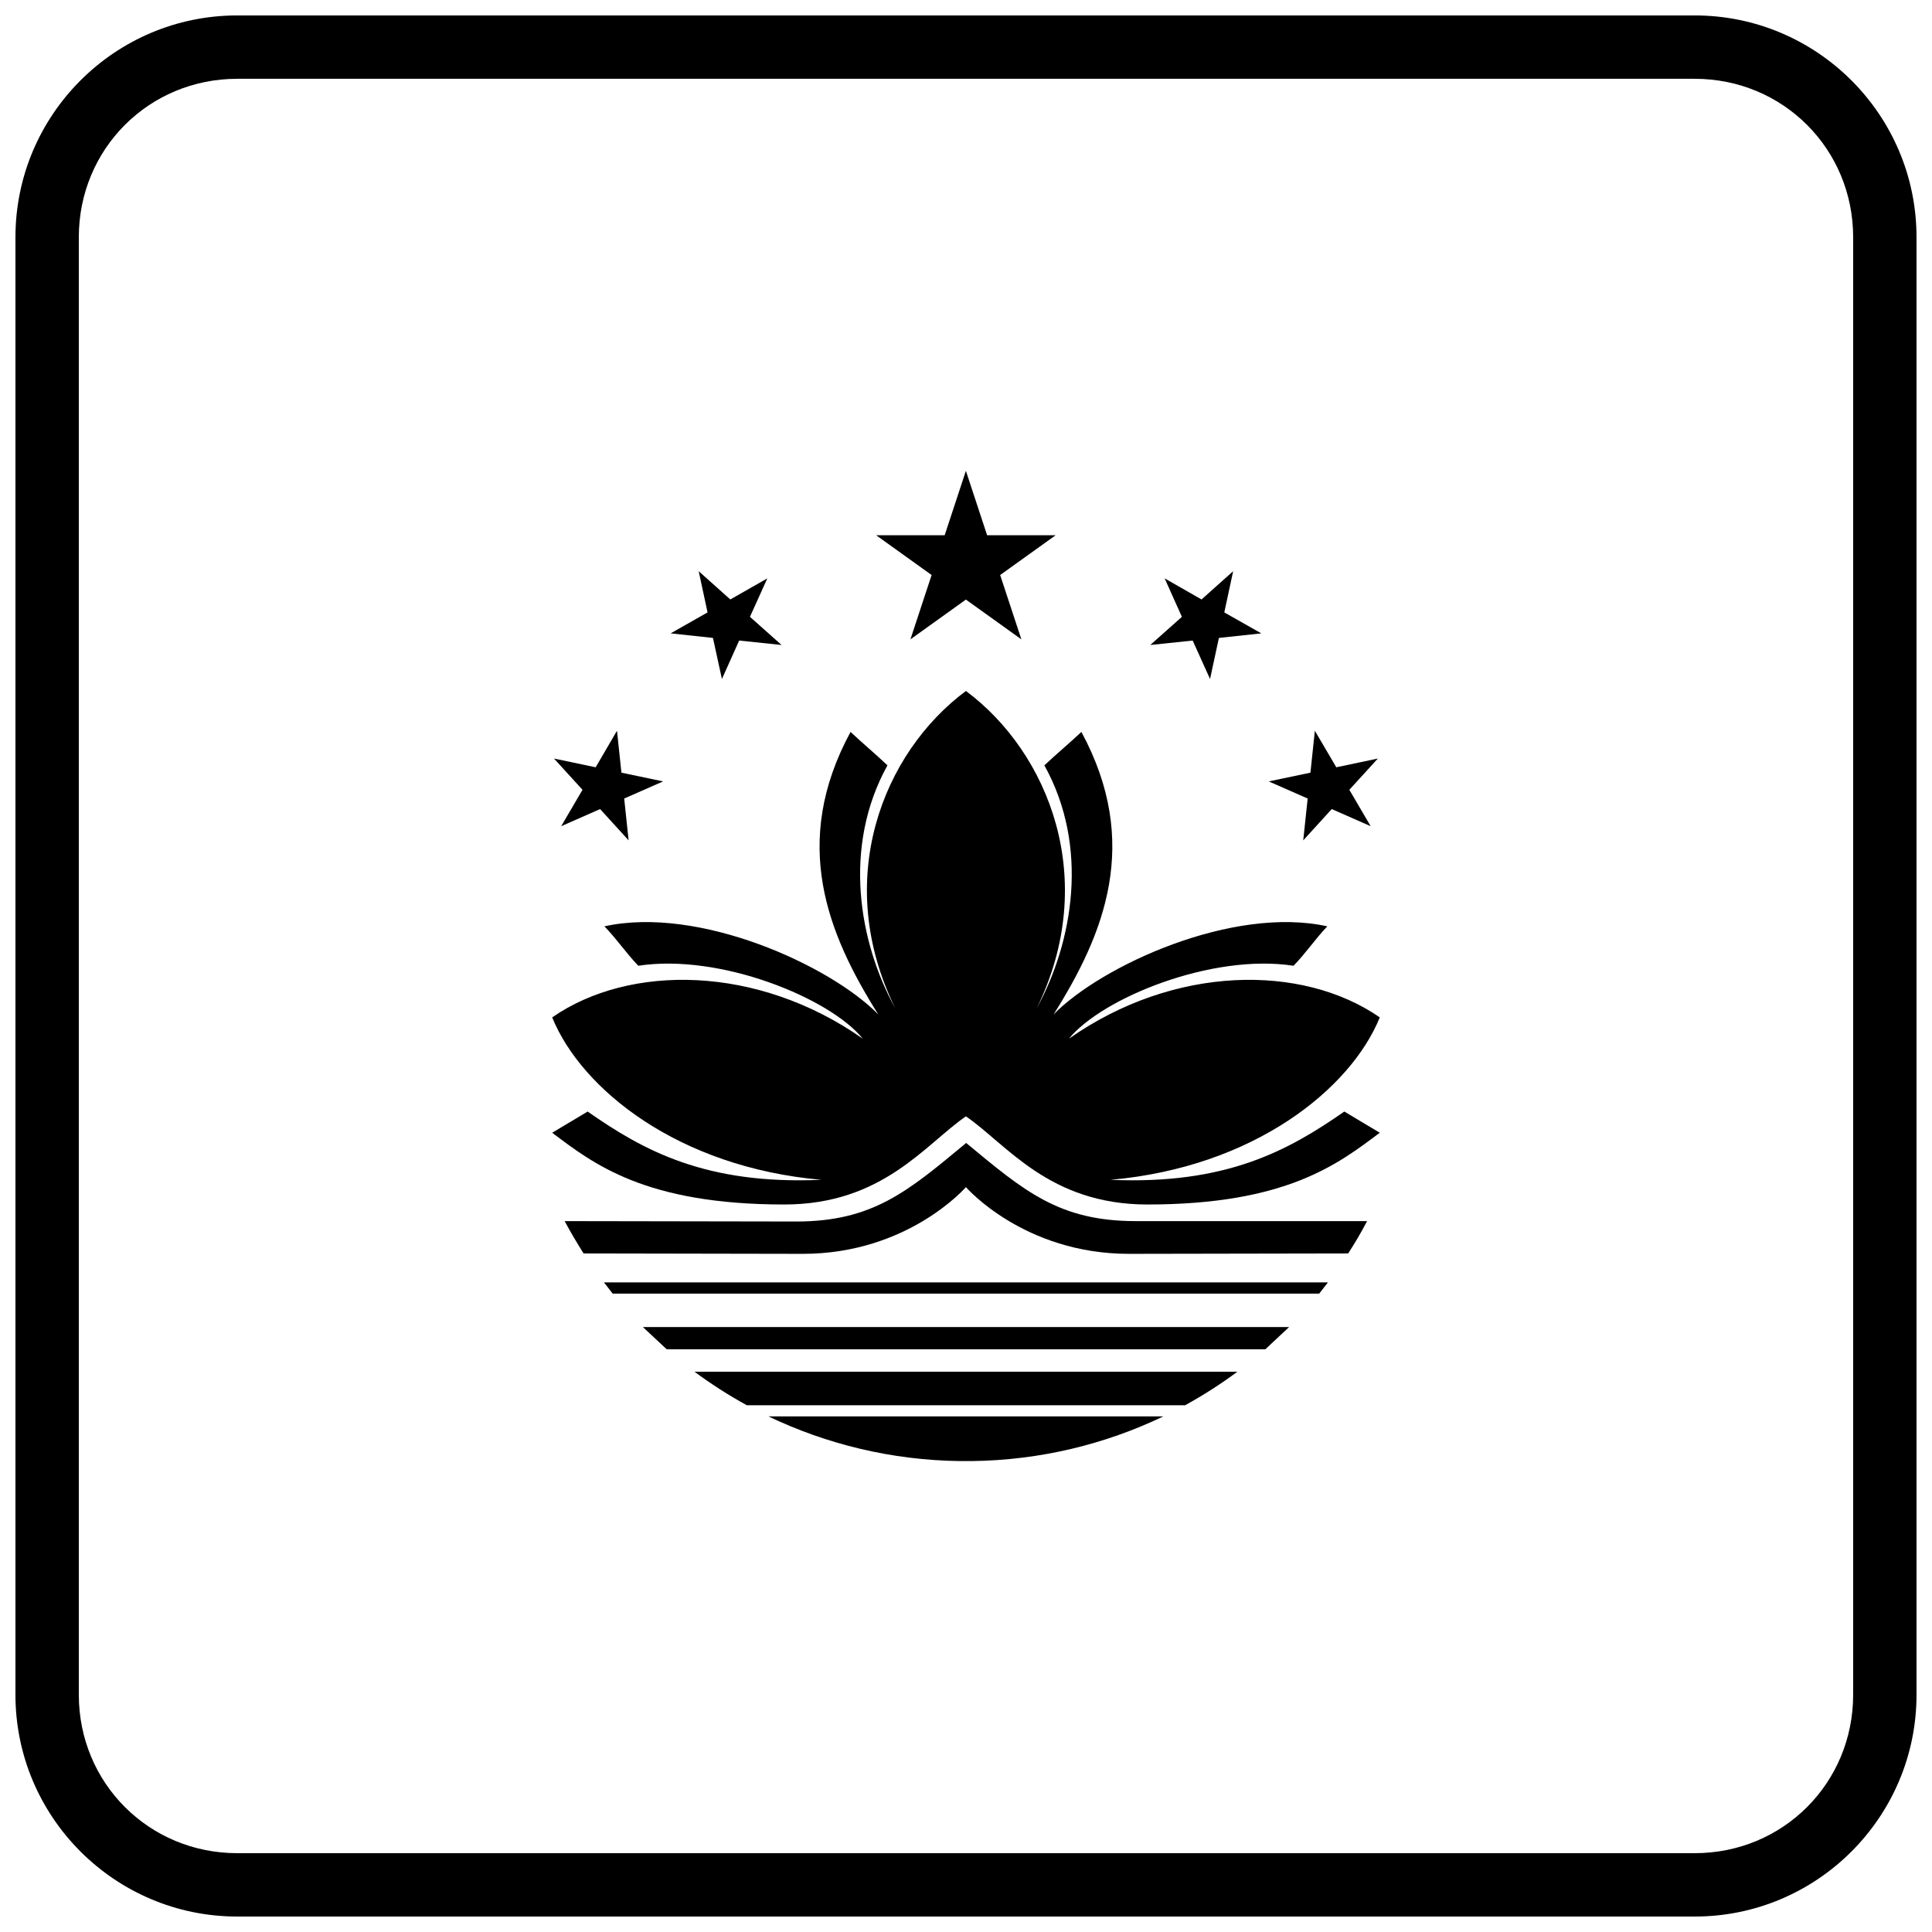 <?xml version="1.0" encoding="UTF-8"?>
<!-- Uploaded to: ICON Repo, www.svgrepo.com, Generator: ICON Repo Mixer Tools -->
<svg width="800px" height="800px" version="1.1" viewBox="144 144 512 512" xmlns="http://www.w3.org/2000/svg">
 <defs>
  <clipPath id="a">
   <path d="m148.09 148.09h503.81v503.81h-503.81z"/>
  </clipPath>
 </defs>
 <path d="m399.98 268.8 5.617 17.047h18.156l-14.699 10.539 5.617 17.047-14.699-10.539-14.699 10.539 5.617-17.047-14.699-10.539h18.156l5.617-17.047"/>
 <path d="m290.81 345.02 11.047 2.32 5.652-9.684 1.176 11.109 11.047 2.316-10.316 4.539 1.172 11.078-7.555-8.285-10.316 4.539 5.652-9.648-7.555-8.285"/>
 <path d="m329.16 295.37 8.379 7.492 9.809-5.586-4.602 10.191 8.379 7.461-11.238-1.176-4.57 10.191-2.379-10.887-11.207-1.207 9.777-5.555-2.348-10.922"/>
 <path d="m509.15 345.02-11.016 2.32-5.684-9.684-1.172 11.109-11.047 2.316 10.316 4.539-1.176 11.078 7.555-8.285 10.316 4.539-5.652-9.648 7.555-8.285"/>
 <path d="m470.8 295.37-8.379 7.492-9.777-5.586 4.57 10.191-8.379 7.461 11.238-1.176 4.602 10.191 2.348-10.887 11.238-1.207-9.809-5.555 2.348-10.922"/>
 <path d="m399.98 439.84c-10.73 7.363-22.031 23.363-48.125 23.363-36.887 0-50.602-10.793-61.52-19.016l9.395-5.617c14.762 10.316 31.238 19.43 61.934 18.094-37.934-3.332-63.586-24-71.332-43.047 20.508-14.223 54.473-13.938 82.312 5.648-8.668-10.73-37.746-22.664-59.488-19.332-3.109-3.207-5.84-7.238-8.984-10.445 25.016-5.523 59.809 10.316 72.566 23.332-13.43-21.332-23.238-45.488-7.332-74.852 3.144 2.953 6.668 5.902 9.777 8.855-11.938 21.586-7.617 46.824 2.066 64.379-16.73-34.062-3.301-67.711 18.73-84.09 22 16.379 35.457 50.031 18.762 84.09 9.617-17.555 14-42.793 2.031-64.379 3.144-2.953 6.668-5.906 9.809-8.855 15.871 29.363 6.094 53.52-7.363 74.852 12.793-13.016 47.555-28.855 72.535-23.332-3.078 3.207-5.809 7.238-8.953 10.445-21.715-3.332-50.793 8.602-59.52 19.332 27.871-19.586 61.84-19.871 82.379-5.648-7.746 19.047-33.457 39.711-71.363 43.047 30.73 1.336 47.141-7.777 61.965-18.094l9.395 5.617c-10.984 8.223-24.664 19.016-61.586 19.016-26.094 0-37.332-16-48.094-23.363"/>
 <path d="m399.98 446.95c-15.363 12.73-24.633 20.762-44.98 20.762l-61.363-0.105c1.559 2.922 3.269 5.777 5.016 8.57l58.094 0.105c27.934 0 43.234-17.68 43.234-17.68s15.301 17.68 43.203 17.68l58.094-0.105c1.812-2.793 3.492-5.652 5.016-8.57h-61.332c-20.348 0-29.617-8.031-44.98-20.762"/>
 <path d="m304.05 483.84 2.32 2.984h187.23l2.32-2.984h-191.86"/>
 <path d="m314.37 495.68 6.316 5.902h158.63l6.316-5.902h-171.26"/>
 <path d="m328.05 507.52c4.414 3.269 9.016 6.223 13.871 8.887h116.15c4.824-2.664 9.461-5.617 13.84-8.887h-143.87"/>
 <path d="m347.64 519.36c15.395 7.363 32.633 11.617 50.793 11.84h3.109c18.191-0.23 35.395-4.477 50.758-11.84h-104.66"/>
 <g clip-path="url(#a)">
  <path d="m206.87 148.09c-32.418 0-58.777 26.359-58.777 58.777v386.26c0 32.418 26.359 58.777 58.777 58.777h386.25c32.418 0 58.777-26.359 58.777-58.777v-386.26c0-32.418-26.359-58.777-58.777-58.777zm0 16.793h386.25c23.402 0 41.984 18.582 41.984 41.984v386.26c0 23.402-18.578 41.984-41.984 41.984h-386.25c-23.402 0-41.984-18.578-41.984-41.984v-386.26c0-23.402 18.578-41.984 41.984-41.984z"/>
 </g>
</svg>